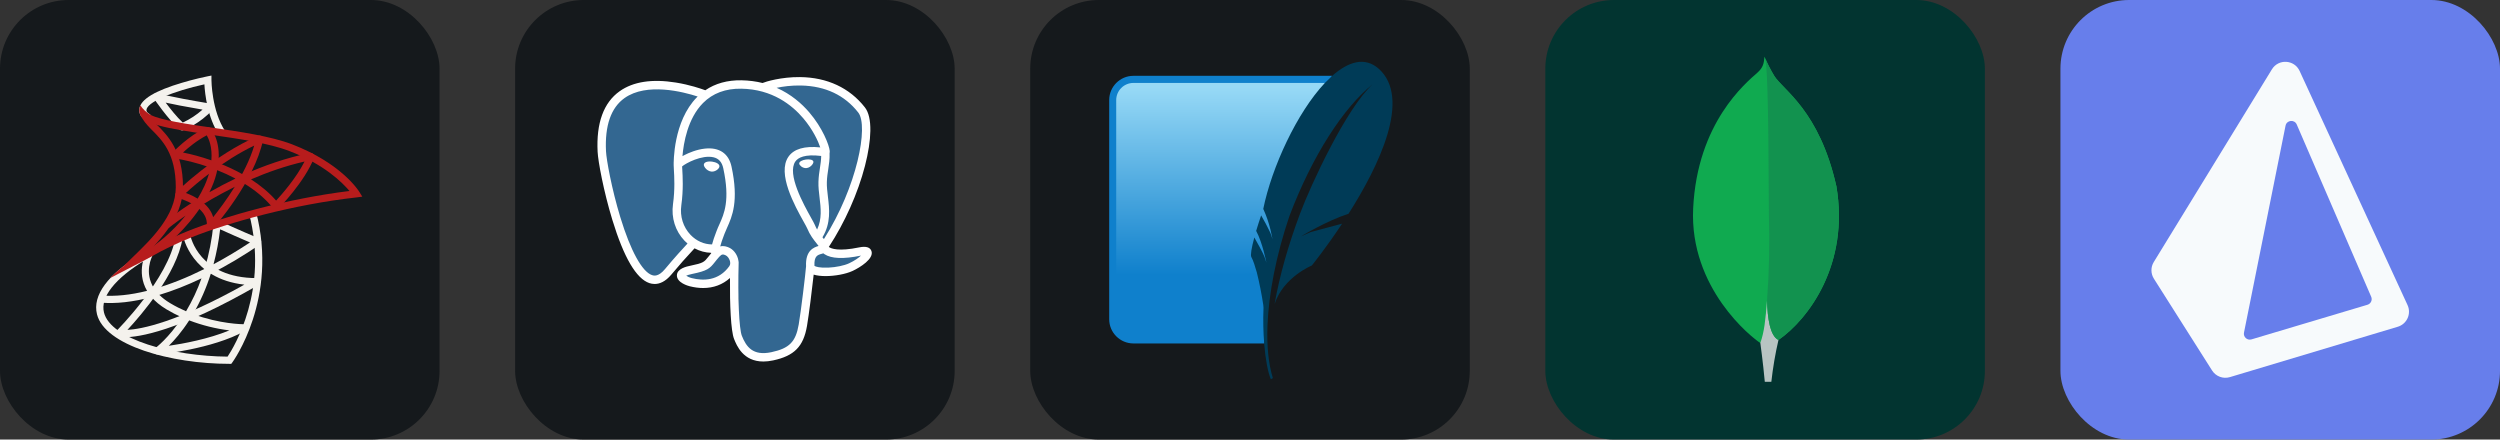 <svg width="273" height="48" viewBox="0 0 1456 256" 
        fill="none" xmlns="http://www.w3.org/2000/svg" xmlns:xlink="http://www.w3.org/1999/xlink" version="1.1">
        <rect x="0" y="0" width="1456" height="256" fill="#333333" stroke="none"/>
        <defs>
            

<linearGradient id="icon_2_linearGradient" x1="120.215" y1="50.916" x2="120.215" y2="169.558" gradientUnits="userSpaceOnUse">
<stop stop-color="#97D9F6"/>
<stop offset="0.92" stop-color="#0F80CC"/>
<stop offset="1" stop-color="#0F80CC"/>
</linearGradient>


        </defs>
        
            <g transform="translate(0, 0)">
                <svg width="256" height="256" title="SQL Server" viewBox="0 0 256 256" fill="none" xmlns="http://www.w3.org/2000/svg" id="sqlserver">
<style>
#sqlserver {
    rect {fill: #15191C}
    path.sqlser {fill: #F4F2ED}

    @media (prefers-color-scheme: light) {
        rect {fill: #F4F2ED}
        path.sqlser {fill: #15191C}
    }
}
</style>
<rect width="256" height="256" rx="40" fill="#15191C"/>
<path d="M127.698 78.779C120.845 68.503 119.364 54.768 119.041 49.124C101.634 52.888 84.341 59.64 85.34 64.612C85.466 65.238 86.255 65.989 87.564 66.719L85.516 70.382C83.015 68.981 81.609 67.365 81.228 65.435C80.099 59.808 86.473 54.718 100.707 49.871C107.242 47.695 113.899 45.903 120.644 44.504L123.149 44V46.564C123.149 46.74 123.258 64.558 131.189 76.455L127.698 78.779ZM134.693 211.901H133.64C99.263 211.901 61.005 201.103 56.486 183.034C53.729 171.997 62.747 159.803 82.562 147.78L84.744 151.364C66.914 162.186 58.324 173.068 60.56 182.018C64.484 197.704 100.741 207.482 132.541 207.7C136.322 202.048 156.636 168.842 145.042 124.306L149.099 123.248C162.314 173.991 135.596 210.688 135.327 211.053L134.693 211.901Z" class="sqlser" fill="#F4F2ED"/>
<path d="M72.503 196.399C70.241 196.399 69.121 196.152 68.936 196.106C68.573 196.019 68.24 195.836 67.971 195.577C67.702 195.318 67.508 194.991 67.408 194.631C67.308 194.272 67.306 193.892 67.403 193.531C67.5 193.17 67.692 192.842 67.959 192.581C68.261 192.278 98.16 162.333 102.197 138.12L106.334 138.808C102.864 159.639 82.352 183.386 74.207 192.132C82.344 191.666 102.889 187.856 142.331 165.778C111.55 162.405 106.683 137.764 106.632 137.499L110.757 136.74C110.954 137.772 115.902 161.964 149.548 161.964H149.582C150.044 161.963 150.494 162.115 150.861 162.396C151.228 162.676 151.492 163.071 151.612 163.517C151.732 163.963 151.702 164.437 151.525 164.864C151.348 165.291 151.036 165.648 150.635 165.879C103.489 193.193 80.627 196.395 72.503 196.399Z" class="sqlser" fill="#F4F2ED"/>
<path d="M91.777 206.445C91.331 206.449 90.895 206.309 90.534 206.048C90.172 205.786 89.904 205.416 89.767 204.991C89.631 204.566 89.634 204.109 89.776 203.686C89.918 203.263 90.191 202.896 90.556 202.639C90.699 202.534 98.164 197.025 106.108 184.897C102.94 183.499 99.862 181.906 96.892 180.126C93.166 177.889 90.35 175.489 88.248 173.03C77.463 175.875 67.51 177 58.769 176.257L59.121 172.077C66.993 172.744 75.944 171.813 85.646 169.392C79.045 158.112 85.105 146.916 85.189 146.765L88.856 148.808C88.575 149.32 83.548 158.754 89.901 168.25C99.138 165.598 108.991 161.674 119.188 156.576C121.771 147.989 123.493 139.167 124.328 130.239C124.362 129.907 124.474 129.587 124.655 129.307C124.837 129.026 125.082 128.793 125.372 128.627C125.662 128.46 125.987 128.365 126.32 128.349C126.654 128.333 126.987 128.397 127.291 128.536C127.425 128.599 140.988 134.793 150.807 138.834C151.158 138.978 151.463 139.214 151.69 139.518C151.917 139.821 152.058 140.18 152.097 140.558C152.136 140.935 152.072 141.315 151.912 141.659C151.753 142.003 151.503 142.297 151.189 142.51C142.075 148.757 132.575 154.422 122.746 159.471C120.199 167.655 116.737 175.525 112.427 182.933C127.962 188.737 141.445 188.825 141.617 188.825C142.083 188.823 142.537 188.977 142.906 189.261C143.275 189.546 143.539 189.946 143.656 190.397C143.773 190.848 143.736 191.326 143.552 191.754C143.367 192.182 143.045 192.536 142.637 192.761C123.585 203.344 93.258 206.324 91.978 206.445H91.777ZM110.178 186.584C105.814 193.357 101.525 198.221 98.319 201.397C106.704 200.163 121.403 197.461 133.602 192.421C125.586 191.432 117.721 189.472 110.178 186.584ZM92.797 171.746C94.446 173.391 96.502 174.998 99.049 176.53C102.138 178.384 105.273 179.958 108.365 181.292C111.973 175.208 114.983 168.788 117.354 162.123C108.873 166.16 100.64 169.383 92.797 171.746ZM128.193 133.55C127.411 140.418 126.131 147.221 124.362 153.903C131.638 150.007 138.727 145.769 145.604 141.205C139.772 138.717 133.969 136.165 128.193 133.55ZM106.045 75.939C105.545 75.937 105.062 75.759 104.681 75.435C97.925 69.652 89.973 57.886 89.637 57.386C89.375 56.997 89.252 56.53 89.286 56.062C89.321 55.594 89.511 55.151 89.828 54.804C90.144 54.456 90.567 54.225 91.03 54.148C91.493 54.069 91.969 54.149 92.381 54.373C92.427 54.386 96.317 55.989 122.666 60.378C123.039 60.438 123.388 60.598 123.677 60.84C123.966 61.082 124.185 61.398 124.309 61.754C124.434 62.109 124.46 62.492 124.385 62.862C124.31 63.231 124.137 63.574 123.883 63.853C116.506 72.049 107.186 75.657 106.792 75.804C106.552 75.892 106.3 75.937 106.045 75.939ZM96.49 59.766C99.138 63.328 102.952 68.142 106.443 71.385C110.632 69.45 114.512 66.908 117.958 63.84C107.119 61.99 100.505 60.672 96.49 59.766Z" class="sqlser" fill="#F4F2ED"/>
<path d="M122.49 133.848C122.196 133.848 121.906 133.786 121.637 133.667C121.369 133.547 121.129 133.372 120.932 133.154C120.736 132.936 120.587 132.678 120.496 132.399C120.405 132.12 120.374 131.824 120.405 131.532C121.63 119.996 103.93 115.368 103.749 115.326C103.39 115.234 103.062 115.049 102.798 114.79C102.533 114.53 102.343 114.205 102.245 113.848C102.147 113.491 102.145 113.114 102.24 112.756C102.334 112.398 102.522 112.071 102.784 111.809C103.653 110.94 124.349 90.416 150.316 79.145C150.669 78.992 151.056 78.938 151.436 78.99C151.817 79.042 152.176 79.198 152.474 79.44C152.772 79.682 152.998 80.001 153.128 80.362C153.257 80.724 153.285 81.114 153.208 81.49C148.231 105.594 125.05 132.031 124.068 133.143C123.869 133.364 123.625 133.541 123.353 133.662C123.082 133.784 122.788 133.847 122.49 133.848ZM108.273 112.384C113.241 114.251 121.945 118.574 124.148 126.467C130.228 118.88 143.208 101.402 148.054 84.78C129.645 93.635 114.144 106.987 108.273 112.384Z" fill="#B71C1C"/>
<path d="M85.713 150.466L83.72 146.773C91.622 142.514 100.673 134.675 108.088 125.565C101.777 129.887 98.164 132.845 98.051 132.942L95.369 129.711C95.533 129.576 102.772 123.639 114.803 116.198C118.105 110.886 120.644 105.422 121.949 100.185C122.171 99.296 122.364 98.435 122.52 97.604C114.442 94.721 106.989 93.013 101.869 92.279C101.49 92.226 101.132 92.069 100.835 91.827C100.538 91.585 100.313 91.266 100.185 90.905C100.057 90.543 100.03 90.154 100.107 89.779C100.184 89.403 100.363 89.056 100.623 88.775C100.98 88.389 109.503 79.258 120.153 74.243C120.557 74.053 121.012 73.997 121.45 74.083C121.889 74.169 122.289 74.393 122.591 74.722C122.872 75.028 128.634 81.499 127.169 94.885C132.016 96.773 137.01 99.069 141.819 101.801C153.396 96.597 166.544 91.914 180.547 89.086C180.916 89.016 181.296 89.044 181.651 89.168C182.005 89.292 182.32 89.507 182.565 89.791C183.056 90.378 183.191 91.188 182.914 91.901C177.458 105.884 162.83 120.819 162.209 121.448C161.999 121.658 161.748 121.821 161.471 121.928C161.194 122.034 160.898 122.081 160.602 122.065C160.306 122.049 160.016 121.971 159.752 121.836C159.488 121.701 159.256 121.511 159.07 121.28C154.37 115.372 148.227 110.479 141.601 106.496C133.407 110.292 125.443 114.564 117.748 119.291C109.272 132.522 96.477 144.671 85.713 150.466ZM146.196 104.457C151.609 107.948 156.649 112.052 160.816 116.828C164.29 113.06 172.628 103.534 177.358 94.075C166.237 96.635 155.713 100.34 146.196 104.457ZM126.502 99.111C126.364 99.795 126.204 100.496 126.028 101.209C125.147 104.73 123.745 108.347 121.949 111.956C126.912 109.118 131.976 106.461 137.131 103.991C133.68 102.172 130.132 100.542 126.502 99.111ZM106.565 88.83C111.227 89.745 116.972 91.239 123.103 93.387C123.741 85.653 121.651 80.915 120.388 78.817C114.614 81.83 109.557 86.069 106.565 88.83Z" fill="#B71C1C"/>
<path d="M106.573 109.09C106.573 127.47 91.257 142.073 80.22 152.732C78.374 154.536 72.121 154.83 72.121 154.83C73.674 153.236 75.436 151.557 77.325 149.753C87.816 139.597 102.377 125.707 102.377 109.09C102.377 89.409 94.446 81.646 88.193 75.435C85.424 72.623 83.074 69.938 81.647 66.665L82.948 66.119C84.375 66.749 86.011 67.462 87.27 68.007C88.277 69.476 89.62 70.903 91.173 72.456C97.593 78.876 106.573 87.688 106.573 109.09Z" fill="#B71C1C"/>
<path d="M211 114.52C211 114.52 208.461 114.881 207.748 114.965C170.988 119.035 133.053 129.61 111.357 138.296C103.51 141.444 95.369 145.262 87.942 149.543C87.9 149.585 87.858 149.585 87.774 149.627C83.41 152.144 72.793 157.348 64.19 161.922C76.779 148.536 100.363 138.213 109.763 134.436C131.038 125.917 167.589 115.636 203.551 111.23C199.313 106.278 188.948 95.787 168.554 87.982C156.636 83.366 138.508 80.764 122.52 78.456C97.09 74.805 82.612 72.372 81.228 65.448C80.934 64.063 81.144 62.678 81.773 61.335C83.158 63.601 85.13 65.196 86.431 66.119C87.06 66.539 87.522 66.79 87.69 66.874L87.732 66.916C93.691 70.064 109.763 72.372 123.149 74.302C139.347 76.652 157.685 79.296 170.064 84.037C198.893 95.158 208.839 111.062 209.259 111.733C209.636 112.363 211 114.52 211 114.52Z" fill="#B71C1C"/>
</svg>
            </g>

            <g transform="translate(300, 0)">
                <svg width="256" height="256" title="PostgreSQL" viewBox="0 0 256 256" fill="none" xmlns="http://www.w3.org/2000/svg" id="postgresql">
<style>
#postgresql {
    rect {fill: #15191C}

    @media (prefers-color-scheme: light) {
        rect {fill: #F4F2ED}
    }
}
</style>
<rect width="256" height="256" rx="40" fill="#15191C"/>
<path d="M200.984 146.729C181.235 150.803 179.877 144.117 179.877 144.117C200.729 113.176 209.446 73.902 201.924 64.289C181.402 38.069 145.878 50.47 145.285 50.791L145.094 50.826C141.192 50.015 136.826 49.533 131.918 49.453C122.982 49.307 116.204 51.796 111.06 55.696C111.06 55.696 47.688 29.59 50.636 88.53C51.263 101.069 68.608 183.407 89.296 158.537C96.858 149.443 104.165 141.754 104.165 141.754C107.793 144.164 112.138 145.394 116.692 144.952L117.046 144.652C116.935 145.781 116.986 146.886 117.187 148.193C111.857 154.148 113.424 155.193 102.77 157.386C91.989 159.608 98.322 163.563 102.457 164.598C107.47 165.851 119.067 167.627 126.903 156.657L126.591 157.909C128.679 159.582 130.145 168.788 129.899 177.135C129.653 185.481 129.489 191.211 131.134 195.687C132.781 200.163 134.42 210.233 148.427 207.232C160.129 204.724 166.194 198.225 167.038 187.383C167.637 179.676 168.992 180.816 169.077 173.925L170.164 170.663C171.417 160.215 170.363 156.844 177.573 158.412L179.326 158.566C184.632 158.807 191.578 157.712 195.655 155.818C204.432 151.744 209.638 144.942 200.983 146.729H200.984Z" fill="#336791"/>
<path d="M114.769 94.138C112.99 93.89 111.378 94.119 110.562 94.737C110.104 95.084 109.962 95.486 109.924 95.763C109.821 96.497 110.335 97.309 110.651 97.727C111.545 98.912 112.851 99.726 114.143 99.905C114.33 99.932 114.517 99.944 114.702 99.944C116.857 99.944 118.817 98.266 118.989 97.027C119.205 95.476 116.953 94.441 114.769 94.138ZM173.727 94.187C173.557 92.971 171.394 92.624 169.341 92.91C167.29 93.195 165.302 94.121 165.468 95.34C165.601 96.287 167.312 97.905 169.337 97.905C169.509 97.905 169.681 97.894 169.855 97.869C171.207 97.682 172.199 96.823 172.671 96.328C173.388 95.574 173.804 94.733 173.727 94.187Z" fill="white"/>
<path d="M207.556 146.267C206.803 143.99 204.379 143.257 200.352 144.088C188.396 146.556 184.114 144.847 182.708 143.812C192.002 129.654 199.647 112.54 203.772 96.572C205.725 89.008 206.804 81.984 206.893 76.258C206.99 69.975 205.92 65.357 203.712 62.536C194.813 51.164 181.751 45.063 165.939 44.896C155.069 44.774 145.885 47.556 144.105 48.338C140.356 47.406 136.268 46.833 131.818 46.76C123.658 46.628 116.605 48.582 110.765 52.564C108.228 51.62 101.673 49.369 93.655 48.078C79.795 45.846 68.781 47.537 60.921 53.105C51.542 59.75 47.213 71.627 48.051 88.407C48.334 94.052 51.55 111.419 56.627 128.05C63.308 149.94 70.572 162.332 78.214 164.882C79.108 165.18 80.14 165.388 81.277 165.388C84.065 165.388 87.483 164.132 91.039 159.857C95.376 154.653 99.863 149.577 104.494 144.632C107.498 146.245 110.798 147.145 114.174 147.235C114.18 147.324 114.189 147.412 114.197 147.5C113.616 148.193 113.047 148.896 112.49 149.608C110.151 152.577 109.665 153.195 102.136 154.745C99.995 155.188 94.307 156.36 94.223 160.347C94.133 164.703 100.947 166.532 101.723 166.726C104.428 167.404 107.035 167.738 109.52 167.738C115.565 167.738 120.885 165.751 125.137 161.907C125.006 177.436 125.653 192.739 127.518 197.401C129.045 201.218 132.776 210.547 144.56 210.546C146.29 210.546 148.193 210.345 150.287 209.896C162.586 207.259 167.927 201.823 169.993 189.839C171.098 183.434 172.996 168.14 173.888 159.936C175.771 160.524 178.196 160.793 180.817 160.792C186.283 160.792 192.591 159.631 196.547 157.795C200.991 155.731 209.01 150.667 207.556 146.267ZM178.267 90.831C178.226 93.252 177.893 95.451 177.54 97.746C177.159 100.215 176.766 102.767 176.667 105.864C176.57 108.879 176.946 112.014 177.31 115.045C178.046 121.168 178.801 127.471 175.878 133.691C175.393 132.83 174.96 131.941 174.583 131.028C174.22 130.148 173.431 128.733 172.339 126.776C168.089 119.155 158.139 101.309 163.233 94.027C164.75 91.859 168.601 89.631 178.267 90.831ZM166.55 49.8C180.717 50.113 191.924 55.413 199.858 65.552C205.944 73.329 199.243 108.715 179.843 139.242C179.648 138.994 179.452 138.747 179.255 138.5L179.009 138.194C184.022 129.915 183.042 121.724 182.17 114.461C181.811 111.481 181.472 108.666 181.559 106.022C181.648 103.219 182.018 100.816 182.377 98.491C182.817 95.627 183.265 92.663 183.142 89.17C183.234 88.803 183.271 88.37 183.223 87.856C182.907 84.506 179.082 74.48 171.286 65.404C167.022 60.441 160.803 54.886 152.311 51.139C155.964 50.382 160.958 49.676 166.55 49.8ZM87.276 156.728C83.358 161.438 80.652 160.535 79.763 160.239C73.965 158.305 67.238 146.052 61.307 126.622C56.176 109.809 53.177 92.903 52.939 88.162C52.19 73.169 55.824 62.72 63.742 57.104C76.627 47.967 97.812 53.436 106.325 56.21C106.203 56.331 106.075 56.444 105.954 56.566C91.985 70.674 92.317 94.776 92.351 96.25C92.35 96.819 92.398 97.623 92.463 98.73C92.703 102.784 93.151 110.33 91.955 118.874C90.845 126.814 93.293 134.586 98.67 140.196C99.222 140.771 99.802 141.318 100.408 141.835C98.014 144.399 92.813 150.067 87.276 156.728ZM102.203 136.81C97.87 132.288 95.901 125.998 96.802 119.551C98.064 110.525 97.599 102.664 97.348 98.441C97.313 97.85 97.282 97.332 97.264 96.923C99.305 95.114 108.761 90.047 115.506 91.592C118.583 92.297 120.458 94.393 121.238 97.997C125.273 116.659 121.772 124.438 118.959 130.688C118.379 131.976 117.831 133.193 117.364 134.452L117.001 135.426C116.083 137.887 115.229 140.175 114.7 142.348C110.093 142.335 105.611 140.366 102.203 136.81V136.81ZM102.91 161.978C101.565 161.642 100.355 161.059 99.645 160.574C100.238 160.296 101.293 159.916 103.124 159.539C111.98 157.716 113.348 156.429 116.335 152.636C117.02 151.766 117.796 150.781 118.871 149.58L118.872 149.579C120.474 147.786 121.206 148.09 122.534 148.641C123.611 149.086 124.659 150.436 125.084 151.92C125.285 152.622 125.511 153.952 124.772 154.988C118.532 163.725 109.44 163.613 102.91 161.978ZM149.261 205.11C138.426 207.432 134.59 201.904 132.062 195.584C130.43 191.504 129.628 173.105 130.197 152.787C130.205 152.517 130.166 152.256 130.092 152.01C130.025 151.525 129.924 151.045 129.789 150.574C128.943 147.618 126.881 145.145 124.407 144.12C123.425 143.713 121.621 142.966 119.454 143.52C119.916 141.616 120.717 139.465 121.587 137.136L121.951 136.156C122.361 135.052 122.877 133.908 123.421 132.696C126.365 126.157 130.397 117.199 126.021 96.963C124.382 89.384 118.909 85.682 110.612 86.542C105.638 87.057 101.088 89.064 98.818 90.214C98.33 90.461 97.883 90.701 97.466 90.933C98.1 83.296 100.493 69.024 109.446 59.994C115.083 54.31 122.591 51.502 131.737 51.654C149.76 51.949 161.317 61.197 167.84 68.905C173.46 75.547 176.504 82.237 177.718 85.846C168.584 84.916 162.372 86.719 159.223 91.222C152.372 101.015 162.971 120.024 168.065 129.159C168.999 130.833 169.805 132.28 170.059 132.895C171.718 136.915 173.865 139.599 175.433 141.558C175.914 142.159 176.38 142.741 176.735 143.25C173.968 144.047 168.999 145.89 169.452 155.101C169.087 159.723 166.49 181.362 165.17 189.008C163.428 199.108 159.712 202.87 149.261 205.111V205.11ZM194.487 153.356C191.658 154.669 186.924 155.654 182.427 155.866C177.459 156.098 174.931 155.309 174.336 154.824C174.057 149.084 176.193 148.484 178.454 147.849C178.809 147.749 179.156 147.652 179.491 147.535C179.699 147.704 179.926 147.872 180.176 148.037C184.168 150.672 191.289 150.956 201.342 148.881L201.453 148.859C200.097 150.127 197.776 151.828 194.487 153.356Z" fill="white"/>
</svg>
            </g>

            <g transform="translate(600, 0)">
                <svg width="256" height="256" title="SQLite" viewBox="0 0 256 256" fill="none" xmlns="http://www.w3.org/2000/svg" id="sqlite">
<style>
#sqlite {
    rect {fill: #15191C}

    @media (prefers-color-scheme: light) {
        rect {fill: #F4F2ED}
    }
}
</style>
<rect width="256" height="256" rx="40" fill="#15191C"/>
<path d="M175.875 44.16H60.077C52.306 44.16 46 50.523 46 58.237V185.944C46 193.715 52.363 200.021 60.077 200.021H136.375C135.53 162.069 148.481 88.418 175.903 44.047L175.875 44.16Z" fill="#0F80CC"/>
<path d="M171.652 48.298H60.077C57.429 48.306 54.891 49.361 53.018 51.234C51.145 53.106 50.09 55.644 50.082 58.293V176.681C75.365 166.968 113.289 158.606 139.528 159C147.618 121.387 158.334 84.393 171.652 48.298Z" fill="url(#icon_2_linearGradient)"/>
<path d="M202.903 39.993C194.964 32.954 185.363 35.77 175.875 44.159L171.652 48.27C155.435 65.444 140.682 97.314 135.727 121.668C137.493 125.525 138.888 129.541 139.894 133.662L140.513 136.477L141.133 139.349C141.133 139.349 140.992 138.786 140.401 137.096L140.007 135.97C139.928 135.762 139.843 135.555 139.753 135.351C138.139 131.975 136.382 128.668 134.489 125.441C133.464 128.434 132.497 131.447 131.589 134.478C135.305 141.291 137.557 152.947 137.557 152.947C137.557 152.947 137.36 152.187 136.431 149.569C135.587 147.232 131.476 139.996 130.519 138.307C128.83 144.501 128.182 148.668 128.773 149.681C129.899 151.652 131.026 155.312 132.011 158.803C133.531 164.994 134.771 171.251 135.727 177.554L135.868 179.299C135.576 186.34 135.717 193.392 136.29 200.415C137.022 209.227 138.402 216.801 140.147 220.855L141.33 220.207C138.796 212.212 137.726 201.766 138.177 189.688C138.881 171.247 143.104 149.006 150.959 125.835C164.276 90.558 182.632 62.46 199.468 49.058C184.124 62.91 163.375 107.732 157.181 124.314C150.227 142.896 145.3 160.352 142.315 177.047C147.439 161.393 163.994 154.636 163.994 154.636C163.994 154.636 172.159 144.613 181.619 130.283L163.459 135.126L157.603 137.716C157.603 137.716 172.525 128.622 185.391 124.483C203.044 96.695 222.273 57.195 202.903 39.964" fill="#003B57"/>

</svg>
            </g>

            <g transform="translate(900, 0)">
                <svg width="256" height="256" title="MongoDB" viewBox="0 0 256 256" fill="none" xmlns="http://www.w3.org/2000/svg">
<rect width="256" height="256" rx="40" fill="#023430"/>
<path d="M169.486 108.361C159.51 64.35 138.717 52.634 133.412 44.351C131.225 40.703 129.287 36.91 127.613 33C127.333 36.91 126.818 39.373 123.494 42.338C116.822 48.287 88.482 71.381 86.097 121.386C83.875 168.011 120.373 196.76 125.195 199.732C128.903 201.557 133.418 199.771 135.621 198.096C153.215 186.022 177.253 153.831 169.505 108.361" fill="#10AA50"/>
<path d="M129.124 174.905C128.206 186.445 127.548 193.151 125.215 199.746C125.215 199.746 126.746 210.732 127.821 222.37H131.627C132.535 214.175 133.92 206.039 135.778 198.005C130.851 195.581 129.314 185.032 129.124 174.905Z" fill="#B8C4C2"/>
<path d="M135.771 198.012C130.792 195.712 129.352 184.94 129.131 174.905C130.361 158.351 130.72 141.744 130.206 125.153C129.945 116.448 130.329 44.521 128.062 33.99C129.613 37.557 131.4 41.016 133.412 44.345C138.716 52.634 159.516 64.35 169.486 108.361C177.253 153.753 153.345 185.859 135.771 198.012Z" fill="#12924F"/>
</svg>
            </g>

            <g transform="translate(1200, 0)">
                <svg width="256" height="256" title="Prisma" viewBox="0 0 256 256" fill="none" xmlns="http://www.w3.org/2000/svg">
<rect width="256" height="256" rx="40" fill="#677EEB"/>
<path fill-rule="evenodd" clip-rule="evenodd" d="M54.424 162.312C52.552 159.359 52.524 155.597 54.351 152.615L123.16 40.375C126.987 34.132 136.229 34.678 139.294 41.328L202.155 177.686C204.487 182.745 201.802 188.698 196.465 190.3L98.682 219.635C94.747 220.815 90.508 219.234 88.309 215.764L54.424 162.312ZM131.099 73.193C131.762 69.891 136.286 69.415 137.622 72.507L180.983 172.839C181.799 174.729 180.783 176.907 178.811 177.495L111.25 197.663C108.767 198.404 106.388 196.235 106.899 193.693L131.099 73.193Z" fill="#F7FAFC"/>
</svg>
            </g>
    </svg>